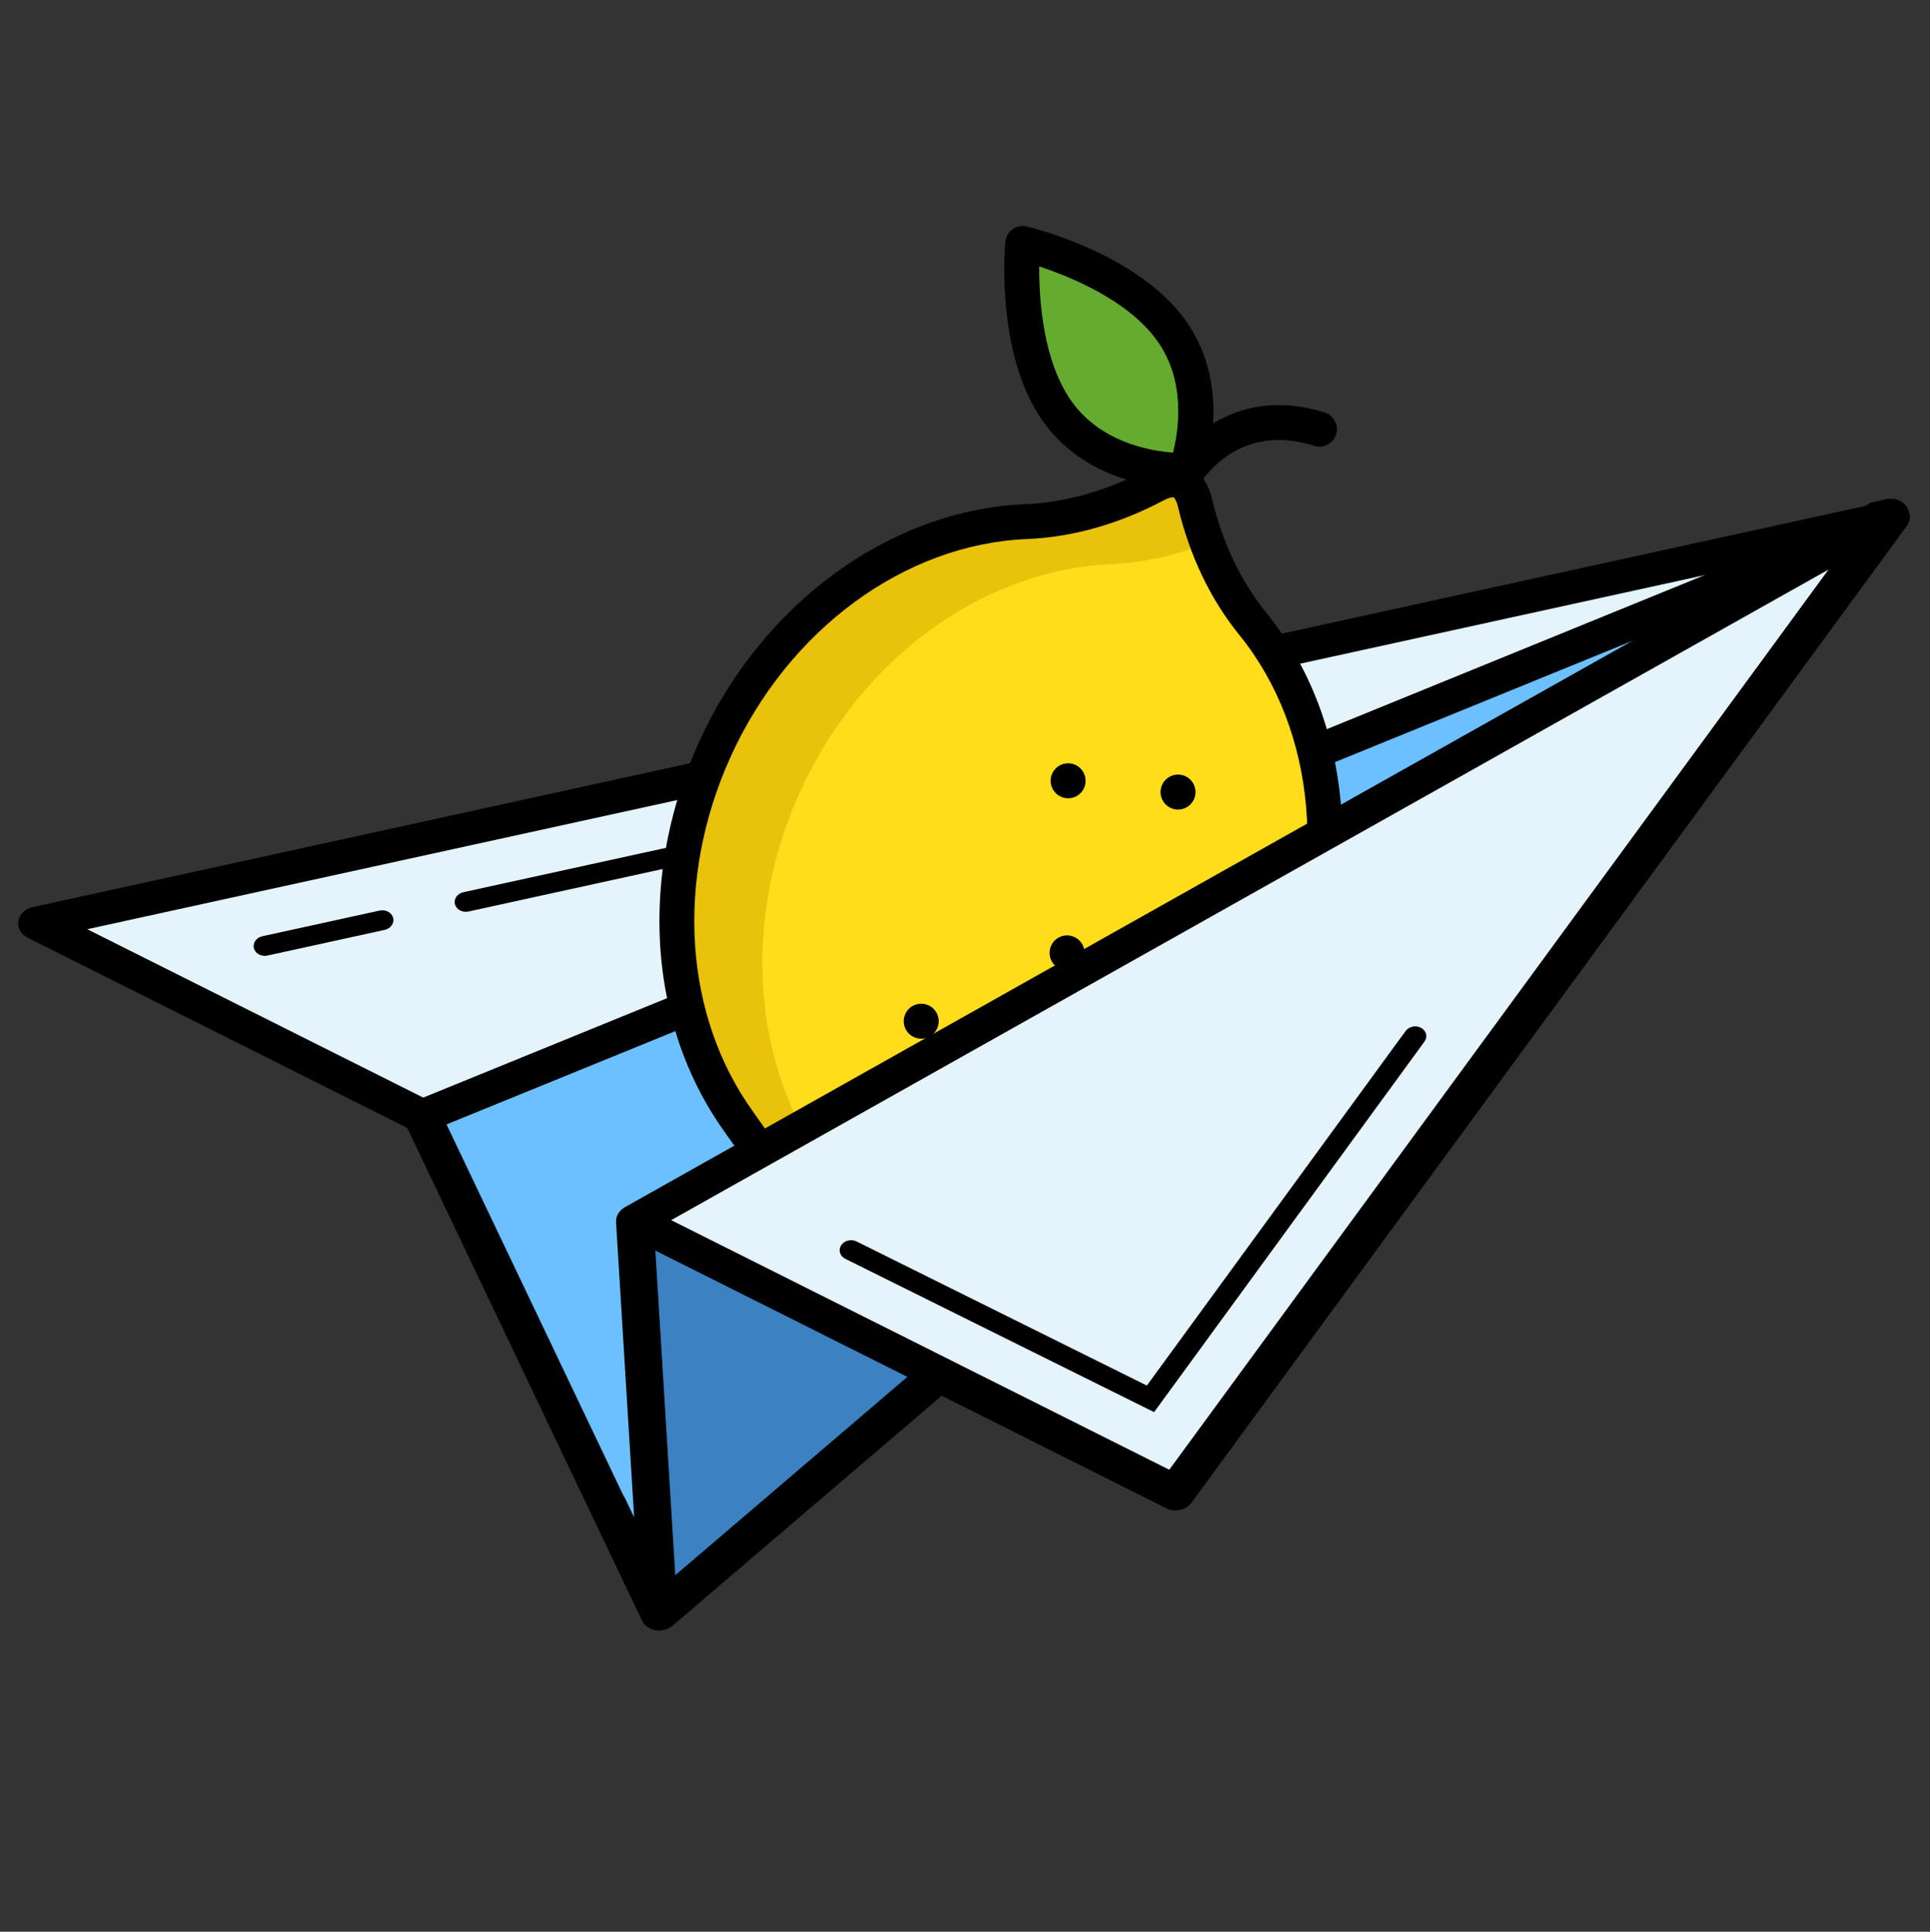 <?xml version="1.0" encoding="utf-8"?>
<!-- Generator: Adobe Illustrator 24.3.0, SVG Export Plug-In . SVG Version: 6.00 Build 0)  -->
<svg version="1.1" id="Layer_1" xmlns="http://www.w3.org/2000/svg" xmlns:xlink="http://www.w3.org/1999/xlink" x="0px" y="0px"
	 viewBox="0 0 530.01 530.36" style="enable-background:new 0 0 530.01 530.36;" xml:space="preserve">
<rect x="0" y="0" width="530.01" height="530.36" fill="#333333" stroke="none"/>
<style type="text/css">
	.st0{fill:#E4F3FC;}
	.st1{fill:#6dc0ff;}
	.st2{fill:#3C81C2;}
	.st3{fill:#184998;}
	.st4{fill:#64AB2F;}
	.st5{fill:#FFDD1A;}
	.st6{fill:#E9C30B;}
	.st7{display:none;fill:#FFFFFF;}
</style>
<g>
	<g>
		<polygon class="st0" points="519.29,142.04 174.48,335.79 322.89,410.14 519.3,142.02 		"/>
		<polygon class="st0" points="518.89,142.17 10.16,253.47 115.92,306.45 		"/>
		<polygon class="st1" points="518.58,142.42 173.44,335.62 181.07,443.12 117.5,307.62 		"/>
		<polygon class="st2" points="182.09,442.29 256.29,378.91 174.55,336.92 		"/>
		<path class="st3" d="M317.09,388.23l-84.8-42.09c-1.48-0.73-1.98-2.4-1.13-3.71c0.85-1.32,2.74-1.79,4.22-1.06l79.72,39.57
			l71.06-97.34c0.93-1.28,2.85-1.66,4.28-0.86c1.43,0.8,1.84,2.49,0.9,3.76L317.09,388.23z"/>
		<path d="M72.9,262.42c-1.47,0.09-2.83-0.76-3.17-2.06c-0.39-1.46,0.65-2.94,2.31-3.31l32.21-7.05c1.66-0.36,3.32,0.53,3.71,1.99
			c0.39,1.46-0.65,2.94-2.31,3.31l-32.21,7.05C73.26,262.38,73.08,262.4,72.9,262.42z"/>
		<path d="M128.11,250.33c-1.47,0.09-2.83-0.76-3.17-2.06c-0.39-1.46,0.65-2.94,2.31-3.31l112.93-24.72
			c1.66-0.36,3.32,0.53,3.71,1.99c0.39,1.46-0.65,2.94-2.31,3.31l-112.93,24.72C128.47,250.29,128.29,250.32,128.11,250.33z"/>
		<g>
			<g>
				<path d="M323.16,414.68c-0.97,0.06-1.97-0.12-2.87-0.57l-148.41-74.35l5.19-7.93l144.18,72.23l186.72-254.88L23.96,255.12
					l94.56,47.37l-5.19,7.93L7.56,257.43c-1.82-0.91-2.81-2.73-2.5-4.57c0.31-1.85,1.87-3.36,3.93-3.81l509.14-111.44
					c2.05-0.45,4.18,0.24,5.39,1.75c1.21,1.51,1.24,3.52,0.09,5.09L327.2,412.57C326.27,413.84,324.75,414.58,323.16,414.68z"/>
				<path d="M181.34,447.66c-2.14,0.13-4.18-0.93-5.03-2.72l-65.15-136.67c-1.08-2.26,0.1-4.9,2.65-5.94L517.18,137.9
					c2.48-1.01,5.38-0.16,6.65,1.93c1.27,2.1,0.47,4.73-1.83,6.02l-342.2,192.31l6.42,104.64c0.14,2.21-1.55,4.21-3.99,4.73
					C181.93,447.6,181.63,447.64,181.34,447.66z M122.62,308.71l51.7,108.45l-4.97-81.05c-0.1-1.66,0.83-3.25,2.43-4.14
					L452.3,174.31L122.62,308.71z"/>
				<polygon points="184.67,446.37 177.57,439.87 252.74,375.66 259.84,382.15 				"/>
			</g>
		</g>
	</g>
	<g>
		<path class="st4" d="M290.45,113.09c12.37,17.21,35.18,16.08,35.18,16.08s8.36-21.26-4.01-38.47
			c-12.37-17.21-40.78-23.87-40.78-23.87S278.08,95.88,290.45,113.09z"/>
		<g>
			<path class="st5" d="M353.6,277.05c17.06-37.78,12.1-79-9.5-105.69c-7.86-9.71-13-21.09-15.92-33.24
				c-0.73-3.04-2.02-5.07-3.91-5.92c-1.89-0.85-4.26-0.48-7.03,0.98c-11.04,5.84-22.98,9.51-35.47,10.03
				c-34.31,1.44-68.51,24.97-85.58,62.76c-16.32,36.13-12.49,75.4,6.77,102.11c8.11,11.25,15.42,23.33,18.66,36.82
				c0.73,3.04,2.02,5.07,3.91,5.92c1.89,0.85,4.26,0.48,7.03-0.98c12.26-6.49,26.16-9,39.96-10.35
				C305.29,336.28,337.28,313.18,353.6,277.05z"/>
		</g>
		<g>
			<path class="st6" d="M241.53,345.88c-3.79-9.3-9.25-17.94-15.16-26.13c-19.26-26.71-23.08-65.98-6.77-102.11
				c17.06-37.78,51.27-61.32,85.58-62.76c9.12-0.38,17.95-2.46,26.35-5.82c-1.33-3.56-2.47-7.21-3.36-10.94
				c-0.73-3.04-2.02-5.07-3.91-5.92c-1.89-0.85-4.26-0.48-7.03,0.98c-11.04,5.84-22.98,9.51-35.47,10.03
				c-34.31,1.44-68.51,24.97-85.58,62.76c-16.32,36.13-12.49,75.4,6.77,102.11c8.11,11.25,15.42,23.33,18.66,36.82
				c0.73,3.04,2.02,5.07,3.91,5.92c1.89,0.85,4.26,0.48,7.03-0.98C235.46,348.3,238.47,347,241.53,345.88z"/>
		</g>
		<g>
			<path d="M325.48,213.09c-2.41-1.09-5.26-0.02-6.35,2.4c-1.09,2.41-0.02,5.26,2.4,6.35c2.41,1.09,5.26,0.02,6.35-2.4
				C328.97,217.03,327.89,214.18,325.48,213.09z"/>
			<path d="M337.47,244.83c-2.41-1.09-5.26-0.02-6.35,2.4c-1.09,2.41-0.02,5.26,2.4,6.35c2.41,1.09,5.26,0.02,6.35-2.4
				C340.96,248.76,339.88,245.92,337.47,244.83z"/>
			<path d="M313.35,286.58c-1.09,2.41-0.02,5.26,2.4,6.35c2.41,1.09,5.26,0.02,6.35-2.4c1.09-2.41,0.02-5.26-2.4-6.35
				C317.28,283.09,314.44,284.16,313.35,286.58z"/>
			<ellipse transform="matrix(0.935 -0.353 0.353 0.935 -92.777 119.217)" cx="280.06" cy="313.66" rx="4.8" ry="4.8"/>
			<path d="M245.29,309.07c-2.41-1.09-5.26-0.02-6.35,2.4c-1.09,2.41-0.02,5.26,2.4,6.35c2.41,1.09,5.26,0.02,6.35-2.4
				C248.77,313,247.7,310.16,245.29,309.07z"/>
			<path d="M254.96,276c-2.41-1.09-5.26-0.02-6.35,2.4c-1.09,2.41-0.02,5.26,2.4,6.35c2.42,1.09,5.26,0.02,6.35-2.4
				C258.45,279.93,257.37,277.09,254.96,276z"/>
			<path d="M291.06,265.99c2.41,1.09,5.26,0.02,6.35-2.4c1.09-2.41,0.02-5.26-2.4-6.35c-2.41-1.09-5.26-0.02-6.35,2.4
				S288.65,264.9,291.06,265.99z"/>
			<path d="M295.3,209.99c-2.41-1.09-5.26-0.02-6.35,2.4c-1.09,2.41-0.02,5.26,2.4,6.35c2.41,1.09,5.26,0.02,6.35-2.4
				C298.78,213.92,297.71,211.08,295.3,209.99z"/>
			<path d="M357.97,279.03c17.29-38.28,13.31-81.73-10.14-110.69c-7.04-8.7-12.08-19.25-14.99-31.34c-0.53-2.22-1.33-4.06-2.37-5.56
				c3.85-5.08,13.55-14.36,30.43-9.04c2.53,0.8,5.22-0.61,6.02-3.13c0.79-2.52-0.61-5.22-3.13-6.02
				c-12.86-4.05-23.17-1.57-30.68,3.01c0.53-8.25-0.7-18.78-7.58-28.35c-13.27-18.46-42.35-25.45-43.58-25.74
				c-1.35-0.32-2.77-0.03-3.89,0.77c-1.13,0.81-1.85,2.06-1.98,3.44c-0.1,1.03-1.89,21.07,4.68,38.44
				c1.48,3.91,3.37,7.68,5.81,11.07c6.41,8.92,15.16,13.46,22.79,15.76c-9.19,4.08-18.51,6.38-27.78,6.77
				c-37.23,1.56-72.46,27.3-89.74,65.57c-12.84,28.42-14.08,59.38-4.23,85.46c2.88,7.62,6.71,14.83,11.47,21.44
				c6.6,9.14,14.6,21.4,17.89,35.13c1.11,4.61,3.33,7.7,6.61,9.18c3.27,1.48,7.06,1.1,11.24-1.11c12.49-6.61,26.97-8.71,38.19-9.81
				C308.82,340.76,341.38,315.76,357.97,279.03z M294.35,110.29c-7.98-11.11-9.02-28.21-8.96-37.14
				c8.48,2.79,24.36,9.23,32.34,20.34c8.04,11.19,5.93,24.76,4.39,30.78C315.91,123.81,302.39,121.49,294.35,110.29z M272.06,334.72
				c-12.09,1.18-27.77,3.49-41.74,10.88c-1.79,0.95-2.68,0.91-2.81,0.85c-0.14-0.06-0.74-0.69-1.22-2.67
				c-3.7-15.37-12.33-28.65-19.44-38.51c-19.06-26.42-21.46-63.72-6.28-97.33c15.81-35,47.76-58.53,81.41-59.94
				c12.6-0.53,25.22-4.09,37.51-10.59c1.79-0.95,2.67-0.91,2.81-0.85c0.1,0.05,0.46,0.41,0.83,1.4c0.13,0.34,0.26,0.76,0.38,1.27
				c3.24,13.51,8.91,25.33,16.86,35.14c21.19,26.17,24.66,65.7,8.86,100.7C334.05,308.69,304.48,331.54,272.06,334.72z"/>
		</g>
	</g>
	<g>
		<polygon class="st0" points="519.13,141.5 174.32,335.25 322.73,409.6 519.14,141.49 		"/>
		<polygon class="st2" points="181.94,441.75 256.13,378.37 174.39,336.38 		"/>
		<path d="M316.93,387.7l-84.8-42.09c-1.48-0.73-1.98-2.4-1.13-3.71c0.85-1.32,2.74-1.79,4.22-1.06l79.72,39.57L386,283.07
			c0.93-1.28,2.85-1.66,4.28-0.86c1.43,0.8,1.84,2.49,0.9,3.76L316.93,387.7z"/>
		<g>
			<g>
				<path d="M517.98,137.07l-4.41,0.96c-3.03,2.24-6.58,4-10.68,5.1c-3.97,4.35-9.22,7.71-15.94,9.32
					c-0.46,0.33-0.86,0.71-1.32,1.04l22.19-4.86L321.1,403.52l-144.18-72.23l-5.19,7.93l148.41,74.35c0.9,0.45,1.9,0.63,2.87,0.57
					c1.59-0.1,3.11-0.84,4.04-2.11l196.41-268.12c1.15-1.57,1.11-3.59-0.09-5.09C522.16,137.32,520.02,136.62,517.98,137.07z"/>
				<path d="M517.02,137.36l-6.49,2.65c-2.26,1.28-4.74,2.35-7.49,3.09c-3.99,4.41-9.37,7.76-16.17,9.37
					c-9.58,6.9-20.23,12.66-31.25,17.56c-2.98,2.5-6.55,4.48-10.7,5.8c-0.7,0.51-1.42,1.01-2.19,1.42
					c-1.05,0.57-2.13,1.09-3.18,1.65l12.59-5.13L171.61,331.43c-1.6,0.9-2.53,2.49-2.43,4.14l4.97,81.05l-2.79-5.85
					c0.07,1.19,0.07,2.39,0.03,3.58c0.07,0.57,0.21,1.13,0.26,1.7c0.01,0.11,0.03,0.22,0.03,0.34c0.23,2.86,0.14,5.74-0.24,8.57
					c1.03,3.97,1.47,8.1,1.26,12.2l3.45,7.24c0.85,1.79,2.89,2.85,5.03,2.72c0.29-0.02,0.58-0.06,0.87-0.12
					c2.44-0.53,4.13-2.53,3.99-4.73l-6.42-104.64l342.2-192.31c2.3-1.29,3.1-3.92,1.83-6.02
					C522.4,137.2,519.49,136.36,517.02,137.36z"/>
				<polygon points="184.51,445.83 177.41,439.34 252.58,375.12 259.68,381.62 				"/>
			</g>
		</g>
	</g>
</g>
<rect x="-1.9" y="-0.43" class="st7" width="532.34" height="532.34"/>
</svg>
